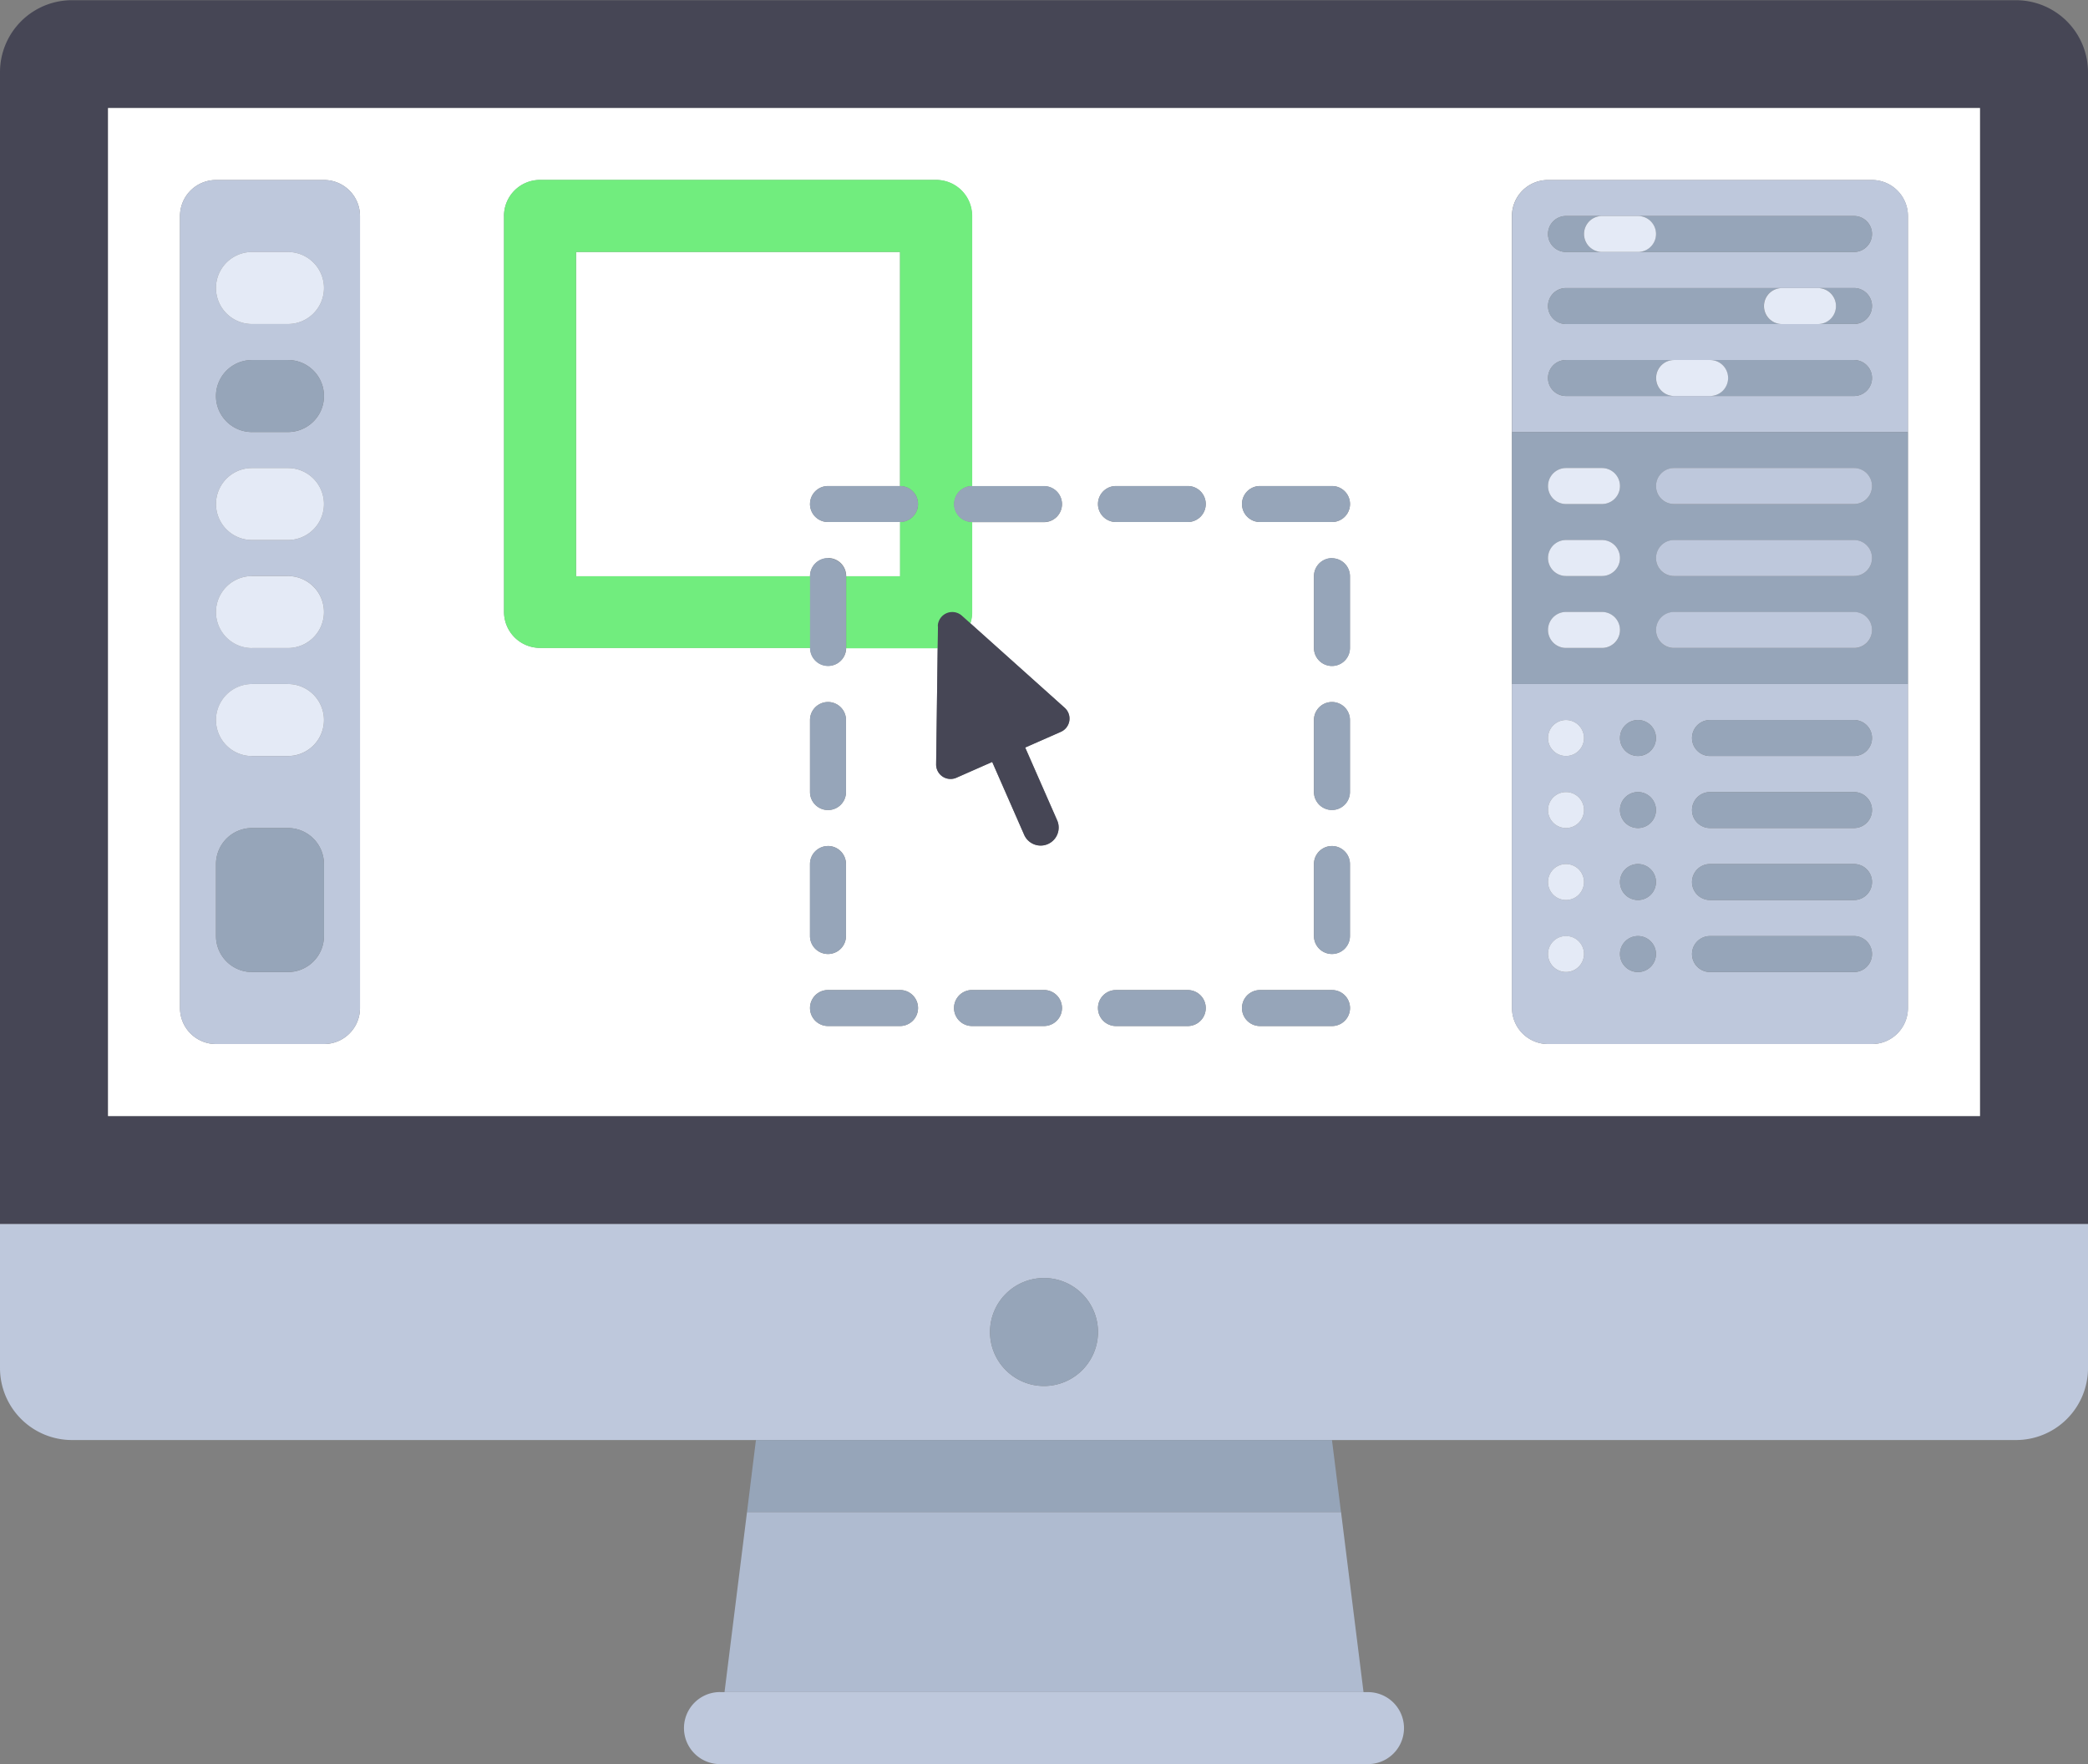 <svg id="Layer_1" data-name="Layer 1" xmlns="http://www.w3.org/2000/svg" viewBox="0 0 409.6 346.04"><rect x="0" y="0" width="409.6" height="346.04" fill="#808080" stroke="none"/><defs><style>.cls-1{fill:#464655;}.cls-2{fill:#fff;}.cls-3{fill:#bec8dc;}.cls-4{fill:#afbbd0;}.cls-5{fill:#96a5b9;}.cls-6{fill:#e4eaf6;}.cls-7{fill:#71ed7e;}</style></defs><title>branding</title><path class="cls-1" d="M543.48,597H162.12A14.12,14.12,0,0,0,148,611.08v226H557.6v-226A14.13,14.13,0,0,0,543.48,597h0Zm-7.06,218.92H169.19V618.15H536.41V815.88Zm0,0" transform="translate(-148 -596.96)"/><path class="cls-2" d="M310.43,706.42A3.53,3.53,0,0,1,314,710h10.59V699.36H310.43a3.53,3.53,0,0,1,0-7.06h14.13V646.39H261V710h45.9a3.53,3.53,0,0,1,3.53-3.53h0Zm0,0" transform="translate(-148 -596.96)"/><path class="cls-2" d="M169.19,815.88H536.41V618.15H169.19V815.88Zm155.36-17.66H310.43a3.53,3.53,0,0,1,0-7.06h14.13a3.53,3.53,0,0,1,0,7.06h0Zm-14.12-35.31a3.53,3.53,0,0,1,3.53,3.53v14.13a3.53,3.53,0,1,1-7.06,0V766.45a3.53,3.53,0,0,1,3.53-3.53h0Zm-3.53-10.59V738.2a3.53,3.53,0,0,1,7.06,0v14.13a3.53,3.53,0,1,1-7.06,0h0Zm45.91,45.9H338.68a3.53,3.53,0,0,1,0-7.06H352.8a3.53,3.53,0,0,1,0,7.06h0Zm60-17.66a3.53,3.53,0,1,1-7.06,0V766.45a3.53,3.53,0,0,1,7.06,0v14.13Zm0-28.25a3.53,3.53,0,0,1-7.06,0V738.2a3.53,3.53,0,0,1,7.06,0v14.13Zm0-28.25a3.53,3.53,0,0,1-7.06,0V710a3.53,3.53,0,0,1,7.06,0v14.13Zm31.78,7.06V639.33a7.07,7.07,0,0,1,7.06-7.06h63.56a7.06,7.06,0,0,1,7.06,7.06V794.7a7.06,7.06,0,0,1-7.06,7.06H451.67a7.07,7.07,0,0,1-7.06-7.06V731.14ZM395.17,692.3H409.3a3.53,3.53,0,0,1,0,7.06H395.17a3.53,3.53,0,0,1,0-7.06h0Zm0,98.87H409.3a3.53,3.53,0,0,1,0,7.06H395.17a3.53,3.53,0,0,1,0-7.06h0ZM366.92,692.3H381a3.53,3.53,0,0,1,0,7.06H366.92a3.53,3.53,0,0,1,0-7.06h0Zm0,98.87H381a3.53,3.53,0,0,1,0,7.06H366.92a3.53,3.53,0,0,1,0-7.06h0ZM246.87,639.33a7.06,7.06,0,0,1,7.06-7.06h77.68a7.06,7.06,0,0,1,7.06,7.06v53H352.8a3.53,3.53,0,0,1,0,7.06H338.68V717a7,7,0,0,1-.35,2.19l18.53,16.61a2.83,2.83,0,0,1-.75,4.71l-7,3.08,6.27,14.28a3.53,3.53,0,0,1-6.47,2.84l-6.27-14.29-7,3.08a2.84,2.84,0,0,1-4-2.63l0.3-22.83-0.3,0H314a3.53,3.53,0,1,1-7.06,0h-53a7.06,7.06,0,0,1-7.06-7.06V639.33Zm-63.56,0a7.07,7.07,0,0,1,7.06-7.06h21.19a7.06,7.06,0,0,1,7.06,7.06V794.7a7.06,7.06,0,0,1-7.06,7.06H190.37a7.06,7.06,0,0,1-7.06-7.06V639.33Zm0,0" transform="translate(-148 -596.96)"/><path class="cls-3" d="M148,865.32a14.12,14.12,0,0,0,14.12,14.12H543.48a14.12,14.12,0,0,0,14.12-14.12V837.07H148v28.25Zm204.8-17.66a10.59,10.59,0,1,1-10.59,10.59,10.59,10.59,0,0,1,10.59-10.59h0Zm0,0" transform="translate(-148 -596.96)"/><path class="cls-4" d="M290.13,928.88H415.48l-4.41-35.31H294.54Zm0,0" transform="translate(-148 -596.96)"/><path class="cls-3" d="M289.24,928.88a7.06,7.06,0,0,0,0,14.13H416.36a7.06,7.06,0,1,0,0-14.12H289.24Zm0,0" transform="translate(-148 -596.96)"/><path class="cls-5" d="M294.54,893.56H411.06l-1.77-14.12h-113Zm0,0" transform="translate(-148 -596.96)"/><path class="cls-5" d="M363.39,858.25a10.59,10.59,0,1,1-10.59-10.59,10.6,10.6,0,0,1,10.59,10.59h0Zm0,0" transform="translate(-148 -596.96)"/><path class="cls-3" d="M190.37,801.76h21.19a7.06,7.06,0,0,0,7.06-7.06V639.33a7.06,7.06,0,0,0-7.06-7.06H190.37a7.07,7.07,0,0,0-7.06,7.06V794.7a7.06,7.06,0,0,0,7.06,7.06h0Zm7.06-155.37h7.06a7.06,7.06,0,1,1,0,14.13h-7.06a7.06,7.06,0,1,1,0-14.13h0Zm0,21.19h7.06a7.06,7.06,0,1,1,0,14.13h-7.06a7.06,7.06,0,1,1,0-14.12h0Zm0,21.19h7.06a7.06,7.06,0,1,1,0,14.12h-7.06a7.06,7.06,0,1,1,0-14.12h0Zm0,21.18h7.06a7.06,7.06,0,1,1,0,14.13h-7.06a7.06,7.06,0,1,1,0-14.12h0Zm0,21.19h7.06a7.06,7.06,0,1,1,0,14.13h-7.06a7.06,7.06,0,1,1,0-14.12h0Zm-7.06,35.31a7.07,7.07,0,0,1,7.06-7.06h7.06a7.06,7.06,0,0,1,7.06,7.06v14.13a7.06,7.06,0,0,1-7.06,7.06h-7.06a7.07,7.07,0,0,1-7.06-7.06V766.45Zm0,0" transform="translate(-148 -596.96)"/><path class="cls-6" d="M197.43,660.52h7.06a7.06,7.06,0,1,0,0-14.13h-7.06a7.06,7.06,0,1,0,0,14.13h0Zm0,0" transform="translate(-148 -596.96)"/><path class="cls-5" d="M197.43,681.7h7.06a7.06,7.06,0,1,0,0-14.12h-7.06a7.06,7.06,0,1,0,0,14.13h0Zm0,0" transform="translate(-148 -596.96)"/><path class="cls-6" d="M197.43,702.89h7.06a7.06,7.06,0,1,0,0-14.12h-7.06a7.06,7.06,0,1,0,0,14.12h0Zm0,0" transform="translate(-148 -596.96)"/><path class="cls-6" d="M197.43,724.08h7.06a7.06,7.06,0,1,0,0-14.12h-7.06a7.06,7.06,0,1,0,0,14.13h0Zm0,0" transform="translate(-148 -596.96)"/><path class="cls-6" d="M197.43,745.26h7.06a7.06,7.06,0,1,0,0-14.12h-7.06a7.06,7.06,0,1,0,0,14.13h0Zm0,0" transform="translate(-148 -596.96)"/><path class="cls-5" d="M197.43,787.63h7.06a7.06,7.06,0,0,0,7.06-7.06V766.45a7.06,7.06,0,0,0-7.06-7.06h-7.06a7.07,7.07,0,0,0-7.06,7.06v14.13a7.07,7.07,0,0,0,7.06,7.06h0Zm0,0" transform="translate(-148 -596.96)"/><path class="cls-3" d="M522.29,639.33a7.06,7.06,0,0,0-7.06-7.06H451.67a7.07,7.07,0,0,0-7.06,7.06V681.7h77.68V639.33Zm-10.59,35.31H455.2a3.53,3.53,0,0,1,0-7.06h56.5a3.53,3.53,0,1,1,0,7.06h0Zm0-14.12H455.2a3.53,3.53,0,1,1,0-7.06h56.5a3.53,3.53,0,1,1,0,7.06h0Zm0-14.13H455.2a3.53,3.53,0,1,1,0-7.06h56.5a3.53,3.53,0,1,1,0,7.06h0Zm0,0" transform="translate(-148 -596.96)"/><path class="cls-3" d="M451.67,801.76h63.56a7.06,7.06,0,0,0,7.06-7.06V731.14H444.6V794.7a7.07,7.07,0,0,0,7.06,7.06h0Zm31.78-63.56h28.25a3.53,3.53,0,1,1,0,7.06H483.45a3.53,3.53,0,1,1,0-7.06h0Zm0,14.13h28.25a3.53,3.53,0,1,1,0,7.06H483.45a3.53,3.53,0,1,1,0-7.06h0Zm0,14.12h28.25a3.53,3.53,0,1,1,0,7.06H483.45a3.53,3.53,0,1,1,0-7.06h0Zm0,14.13h28.25a3.53,3.53,0,1,1,0,7.06H483.45a3.53,3.53,0,1,1,0-7.06h0ZM469.32,738.2a3.53,3.53,0,1,1-3.53,3.53,3.53,3.53,0,0,1,3.53-3.53h0Zm0,14.13a3.53,3.53,0,1,1-3.53,3.53,3.53,3.53,0,0,1,3.53-3.53h0Zm0,14.12a3.53,3.53,0,1,1-3.53,3.53,3.53,3.53,0,0,1,3.53-3.53h0Zm0,14.13a3.53,3.53,0,1,1-3.53,3.53,3.53,3.53,0,0,1,3.53-3.53h0ZM455.2,738.2a3.53,3.53,0,1,1-3.53,3.53,3.53,3.53,0,0,1,3.53-3.53h0Zm0,14.13a3.53,3.53,0,1,1-3.53,3.53,3.53,3.53,0,0,1,3.53-3.53h0Zm0,14.12a3.53,3.53,0,1,1-3.53,3.53,3.53,3.53,0,0,1,3.53-3.53h0Zm0,14.13a3.53,3.53,0,1,1-3.53,3.53,3.53,3.53,0,0,1,3.53-3.53h0Zm0,0" transform="translate(-148 -596.96)"/><path class="cls-5" d="M522.29,681.7H444.6v49.43h77.68V681.7Zm-60,42.37H455.2a3.53,3.53,0,0,1,0-7.06h7.06a3.53,3.53,0,0,1,0,7.06h0Zm0-14.12H455.2a3.53,3.53,0,0,1,0-7.06h7.06a3.53,3.53,0,0,1,0,7.06h0Zm0-14.12H455.2a3.53,3.53,0,0,1,0-7.06h7.06a3.53,3.53,0,0,1,0,7.06h0Zm49.43,28.25H476.39a3.53,3.53,0,1,1,0-7.06h35.31a3.53,3.53,0,1,1,0,7.06h0Zm0-14.12H476.39a3.53,3.53,0,1,1,0-7.06h35.31a3.53,3.53,0,1,1,0,7.06h0Zm0-14.12H476.39a3.53,3.53,0,1,1,0-7.06h35.31a3.53,3.53,0,1,1,0,7.06h0Zm0,0" transform="translate(-148 -596.96)"/><path class="cls-5" d="M511.69,639.33H469.32a3.53,3.53,0,1,1,0,7.06h42.37a3.53,3.53,0,1,0,0-7.06h0Zm0,0" transform="translate(-148 -596.96)"/><path class="cls-5" d="M458.73,642.86a3.53,3.53,0,0,1,3.53-3.53H455.2a3.53,3.53,0,1,0,0,7.06h7.06a3.53,3.53,0,0,1-3.53-3.53h0Zm0,0" transform="translate(-148 -596.96)"/><path class="cls-5" d="M511.69,667.58H483.45a3.53,3.53,0,1,1,0,7.06h28.25a3.53,3.53,0,1,0,0-7.06h0Zm0,0" transform="translate(-148 -596.96)"/><path class="cls-5" d="M472.86,671.11a3.53,3.53,0,0,1,3.53-3.53H455.2a3.53,3.53,0,0,0,0,7.06h21.19a3.53,3.53,0,0,1-3.53-3.53h0Zm0,0" transform="translate(-148 -596.96)"/><path class="cls-3" d="M511.69,688.77H476.39a3.53,3.53,0,1,0,0,7.06h35.31a3.53,3.53,0,1,0,0-7.06h0Zm0,0" transform="translate(-148 -596.96)"/><path class="cls-5" d="M494,657a3.53,3.53,0,0,1,3.53-3.53H455.2a3.53,3.53,0,1,0,0,7.06h42.38A3.53,3.53,0,0,1,494,657h0Zm0,0" transform="translate(-148 -596.96)"/><path class="cls-5" d="M511.69,653.45h-7.06a3.53,3.53,0,1,1,0,7.06h7.06a3.53,3.53,0,1,0,0-7.06h0Zm0,0" transform="translate(-148 -596.96)"/><path class="cls-6" d="M472.86,642.86a3.53,3.53,0,0,0-3.53-3.53h-7.06a3.53,3.53,0,1,0,0,7.06h7.06a3.53,3.53,0,0,0,3.53-3.53h0Zm0,0" transform="translate(-148 -596.96)"/><path class="cls-6" d="M487,671.11a3.53,3.53,0,0,0-3.53-3.53h-7.06a3.53,3.53,0,1,0,0,7.06h7.06a3.53,3.53,0,0,0,3.53-3.53h0Zm0,0" transform="translate(-148 -596.96)"/><path class="cls-6" d="M462.26,688.77H455.2a3.53,3.53,0,0,0,0,7.06h7.06a3.53,3.53,0,0,0,0-7.06h0Zm0,0" transform="translate(-148 -596.96)"/><path class="cls-3" d="M511.69,702.89H476.39a3.53,3.53,0,1,0,0,7.06h35.31a3.53,3.53,0,1,0,0-7.06h0Zm0,0" transform="translate(-148 -596.96)"/><path class="cls-6" d="M462.26,702.89H455.2a3.53,3.53,0,0,0,0,7.06h7.06a3.53,3.53,0,0,0,0-7.06h0Zm0,0" transform="translate(-148 -596.96)"/><path class="cls-3" d="M511.69,717H476.39a3.53,3.53,0,1,0,0,7.06h35.31a3.53,3.53,0,1,0,0-7.06h0Zm0,0" transform="translate(-148 -596.96)"/><path class="cls-6" d="M462.26,717H455.2a3.53,3.53,0,0,0,0,7.06h7.06a3.53,3.53,0,0,0,0-7.06h0Zm0,0" transform="translate(-148 -596.96)"/><path class="cls-6" d="M455.2,759.39a3.53,3.53,0,1,0-3.53-3.53,3.53,3.53,0,0,0,3.53,3.53h0Zm0,0" transform="translate(-148 -596.96)"/><path class="cls-6" d="M455.2,745.26a3.53,3.53,0,1,0-3.53-3.53,3.53,3.53,0,0,0,3.53,3.53h0Zm0,0" transform="translate(-148 -596.96)"/><path class="cls-6" d="M455.2,787.63a3.53,3.53,0,1,0-3.53-3.53,3.53,3.53,0,0,0,3.53,3.53h0Zm0,0" transform="translate(-148 -596.96)"/><path class="cls-6" d="M455.2,773.51a3.53,3.53,0,1,0-3.53-3.53,3.53,3.53,0,0,0,3.53,3.53h0Zm0,0" transform="translate(-148 -596.96)"/><path class="cls-5" d="M469.32,759.39a3.53,3.53,0,1,0-3.53-3.53,3.53,3.53,0,0,0,3.53,3.53h0Zm0,0" transform="translate(-148 -596.96)"/><path class="cls-5" d="M469.32,745.26a3.53,3.53,0,1,0-3.53-3.53,3.53,3.53,0,0,0,3.53,3.53h0Zm0,0" transform="translate(-148 -596.96)"/><path class="cls-5" d="M469.32,787.63a3.53,3.53,0,1,0-3.53-3.53,3.53,3.53,0,0,0,3.53,3.53h0Zm0,0" transform="translate(-148 -596.96)"/><path class="cls-5" d="M469.32,773.51a3.53,3.53,0,1,0-3.53-3.53,3.53,3.53,0,0,0,3.53,3.53h0Zm0,0" transform="translate(-148 -596.96)"/><path class="cls-5" d="M483.45,759.39h28.25a3.53,3.53,0,1,0,0-7.06H483.45a3.53,3.53,0,1,0,0,7.06h0Zm0,0" transform="translate(-148 -596.96)"/><path class="cls-5" d="M483.45,745.26h28.25a3.53,3.53,0,1,0,0-7.06H483.45a3.53,3.53,0,1,0,0,7.06h0Zm0,0" transform="translate(-148 -596.96)"/><path class="cls-5" d="M483.45,787.63h28.25a3.53,3.53,0,1,0,0-7.06H483.45a3.53,3.53,0,1,0,0,7.06h0Zm0,0" transform="translate(-148 -596.96)"/><path class="cls-5" d="M483.45,773.51h28.25a3.53,3.53,0,1,0,0-7.06H483.45a3.53,3.53,0,1,0,0,7.06h0Zm0,0" transform="translate(-148 -596.96)"/><path class="cls-6" d="M508.16,657a3.53,3.53,0,0,0-3.53-3.53h-7.06a3.53,3.53,0,1,0,0,7.06h7.06a3.53,3.53,0,0,0,3.53-3.53h0Zm0,0" transform="translate(-148 -596.96)"/><path class="cls-7" d="M253.93,724.08h53V710H261V646.39h63.56V692.3a3.53,3.53,0,0,1,0,7.06V710H314v14.13h17.66l0.3,0,0.06-4.24a2.83,2.83,0,0,1,4.72-2.07l1.63,1.46a7,7,0,0,0,.35-2.19V699.36a3.53,3.53,0,0,1,0-7.06v-53a7.06,7.06,0,0,0-7.06-7.06H253.93a7.06,7.06,0,0,0-7.06,7.06V717a7.06,7.06,0,0,0,7.06,7.06h0Zm0,0" transform="translate(-148 -596.96)"/><path class="cls-5" d="M310.43,755.86a3.53,3.53,0,0,0,3.53-3.53V738.2a3.53,3.53,0,0,0-7.06,0v14.13a3.53,3.53,0,0,0,3.53,3.53h0Zm0,0" transform="translate(-148 -596.96)"/><path class="cls-5" d="M395.17,798.23H409.3a3.53,3.53,0,0,0,0-7.06H395.17a3.53,3.53,0,0,0,0,7.06h0Zm0,0" transform="translate(-148 -596.96)"/><path class="cls-5" d="M409.3,762.92a3.53,3.53,0,0,0-3.53,3.53v14.13a3.53,3.53,0,1,0,7.06,0V766.45a3.53,3.53,0,0,0-3.53-3.53h0Zm0,0" transform="translate(-148 -596.96)"/><path class="cls-5" d="M395.17,699.36H409.3a3.53,3.53,0,1,0,0-7.06H395.17a3.53,3.53,0,1,0,0,7.06h0Zm0,0" transform="translate(-148 -596.96)"/><path class="cls-5" d="M409.3,706.42a3.53,3.53,0,0,0-3.53,3.53v14.13a3.53,3.53,0,0,0,7.06,0V710a3.53,3.53,0,0,0-3.53-3.53h0Zm0,0" transform="translate(-148 -596.96)"/><path class="cls-5" d="M352.8,791.17H338.68a3.53,3.53,0,0,0,0,7.06H352.8a3.53,3.53,0,0,0,0-7.06h0Zm0,0" transform="translate(-148 -596.96)"/><path class="cls-5" d="M310.43,706.42a3.53,3.53,0,0,0-3.53,3.53v14.13a3.53,3.53,0,1,0,7.06,0V710a3.53,3.53,0,0,0-3.53-3.53h0Zm0,0" transform="translate(-148 -596.96)"/><path class="cls-5" d="M324.55,791.17H310.43a3.53,3.53,0,0,0,0,7.06h14.13a3.53,3.53,0,0,0,0-7.06h0Zm0,0" transform="translate(-148 -596.96)"/><path class="cls-5" d="M306.89,780.57a3.53,3.53,0,1,0,7.06,0V766.45a3.53,3.53,0,1,0-7.06,0v14.13Zm0,0" transform="translate(-148 -596.96)"/><path class="cls-5" d="M409.3,734.67a3.53,3.53,0,0,0-3.53,3.53v14.13a3.53,3.53,0,0,0,7.06,0V738.2a3.53,3.53,0,0,0-3.53-3.53h0Zm0,0" transform="translate(-148 -596.96)"/><path class="cls-5" d="M366.92,699.36H381a3.53,3.53,0,1,0,0-7.06H366.92a3.53,3.53,0,0,0,0,7.06h0Zm0,0" transform="translate(-148 -596.96)"/><path class="cls-5" d="M306.89,695.83a3.53,3.53,0,0,0,3.53,3.53h14.13a3.53,3.53,0,1,0,0-7.06H310.43a3.53,3.53,0,0,0-3.53,3.53h0Zm0,0" transform="translate(-148 -596.96)"/><path class="cls-5" d="M366.92,798.23H381a3.53,3.53,0,0,0,0-7.06H366.92a3.53,3.53,0,0,0,0,7.06h0Zm0,0" transform="translate(-148 -596.96)"/><path class="cls-5" d="M335.14,695.83a3.53,3.53,0,0,0,3.53,3.53H352.8a3.53,3.53,0,1,0,0-7.06H338.68a3.53,3.53,0,0,0-3.53,3.53h0Zm0,0" transform="translate(-148 -596.96)"/><path class="cls-1" d="M332,719.82l-0.06,4.24-0.3,22.83a2.83,2.83,0,0,0,4,2.63l7-3.09,6.27,14.29a3.53,3.53,0,0,0,6.47-2.84l-6.27-14.28,7-3.08a2.84,2.84,0,0,0,.75-4.71l-18.53-16.6-1.63-1.46a2.83,2.83,0,0,0-4.73,2.07h0Zm0,0" transform="translate(-148 -596.96)"/></svg>